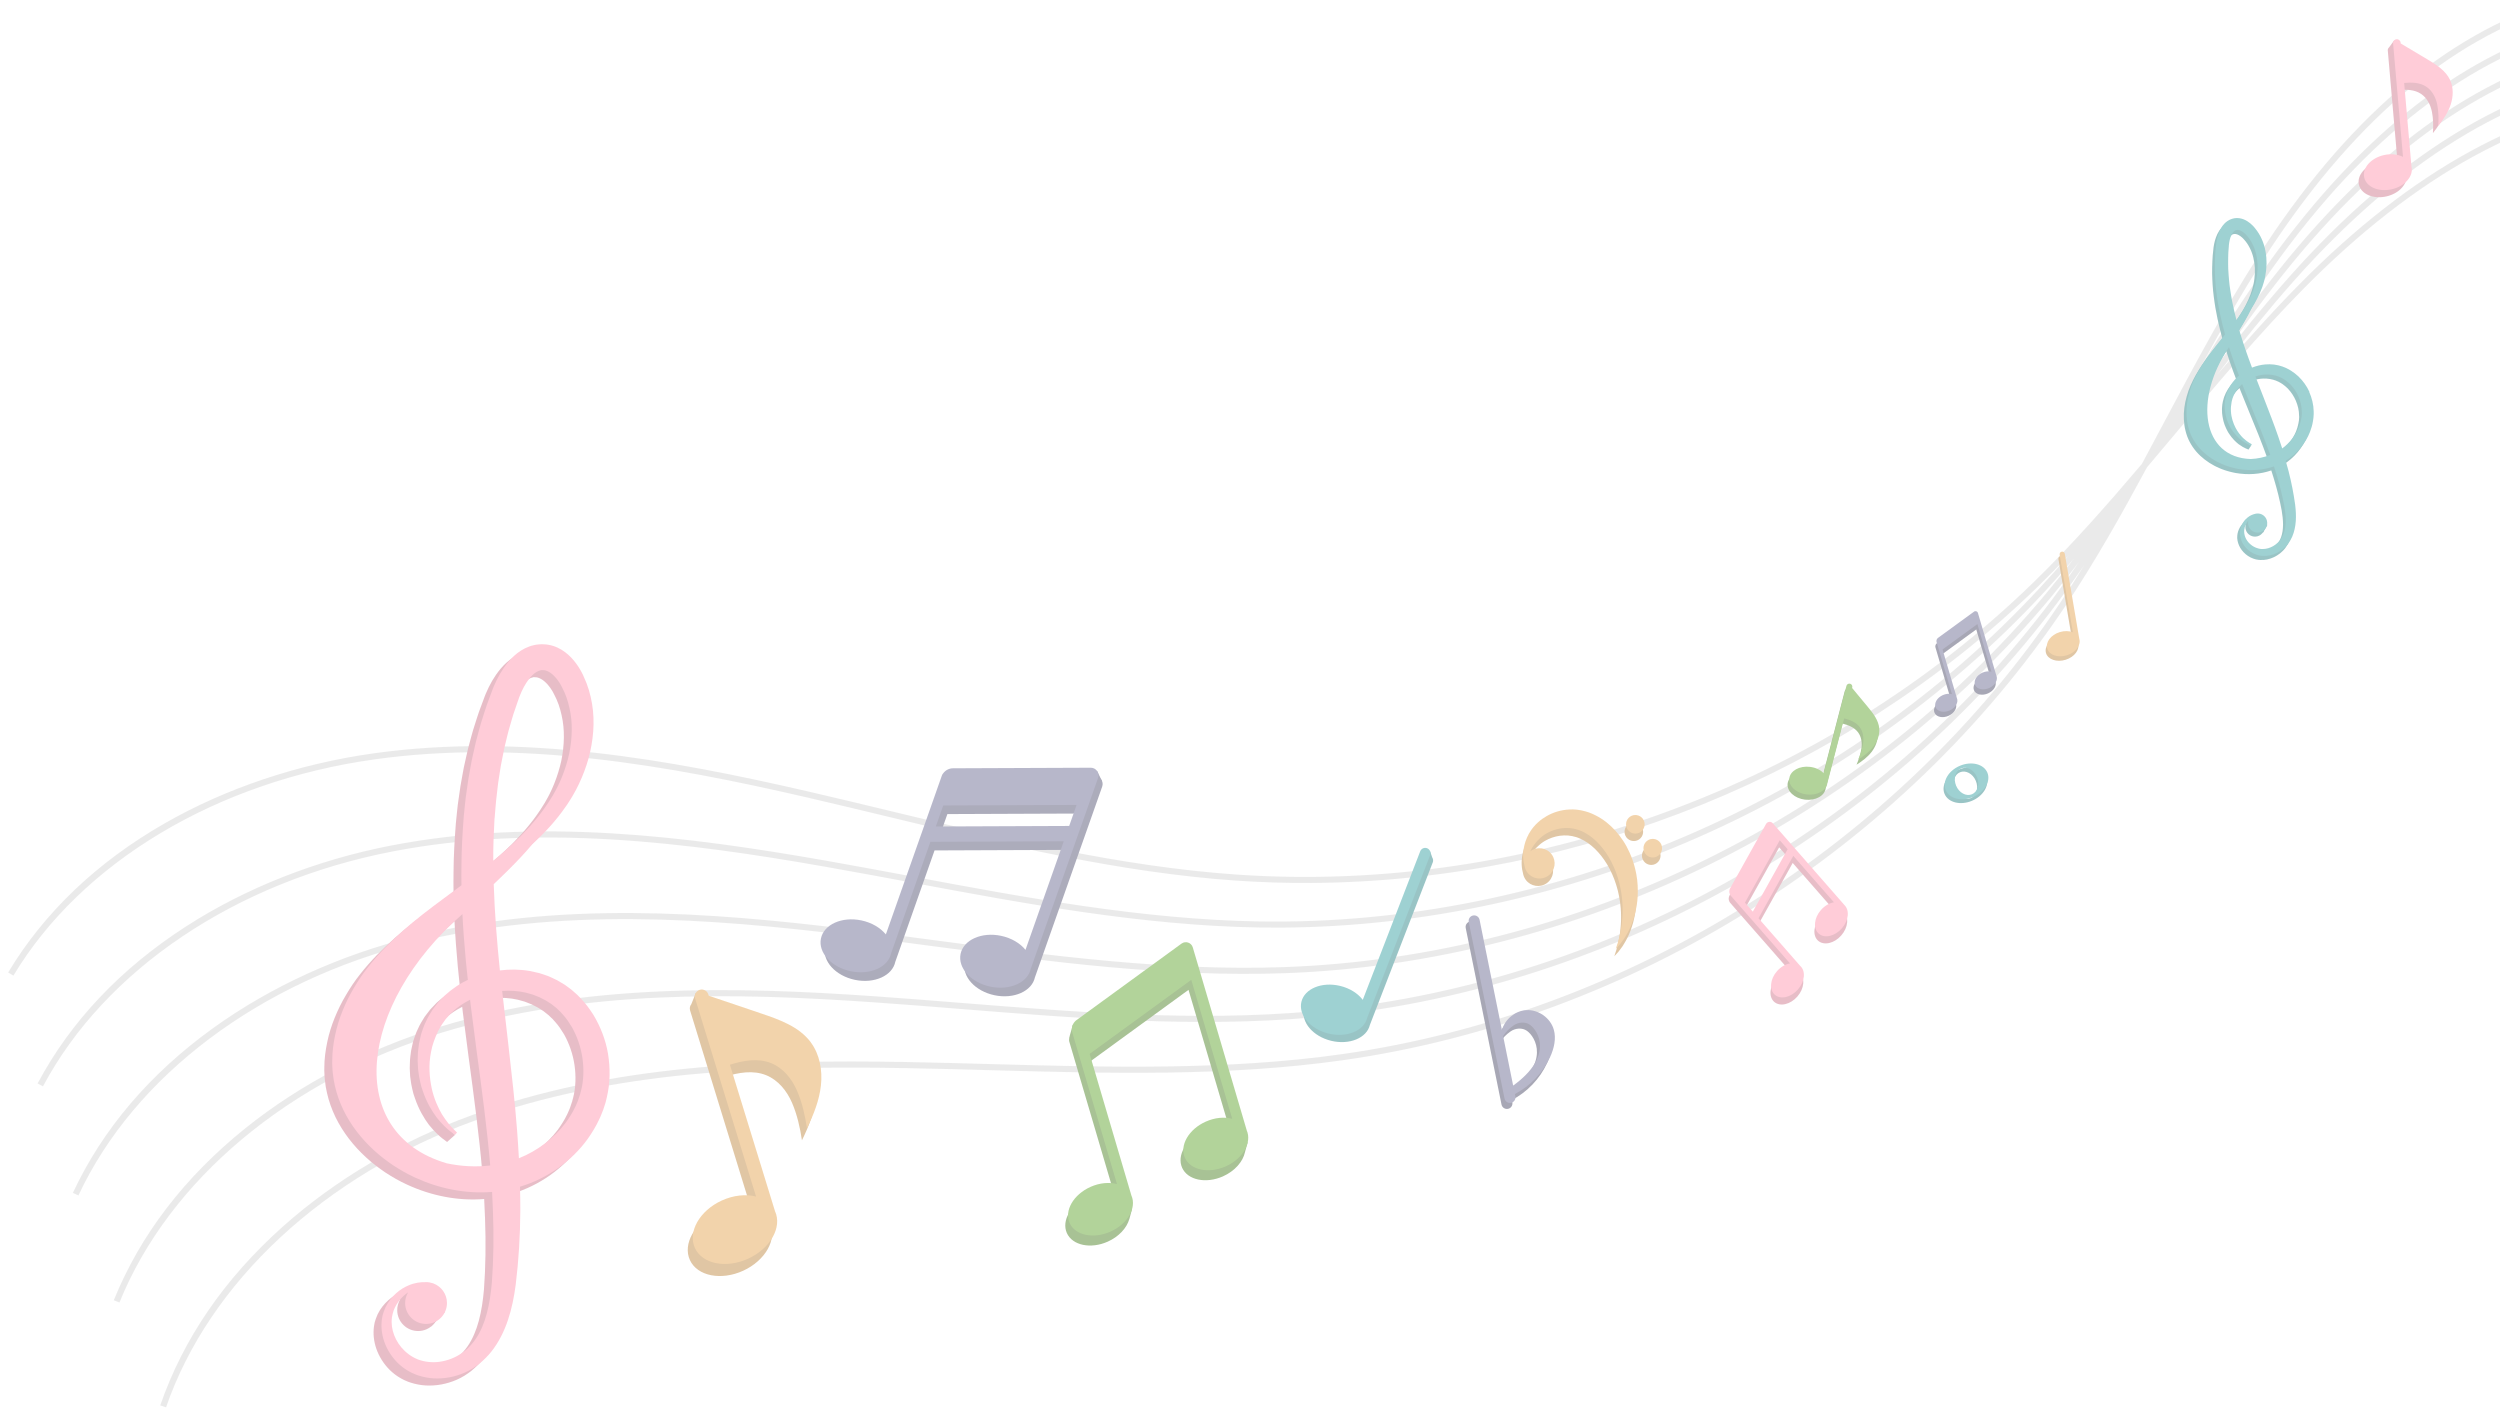 <svg width="958" height="540" viewBox="0 0 958 540" fill="none" xmlns="http://www.w3.org/2000/svg">
<g opacity="0.5" clip-path="url(#clip0_435_849)">
<path d="M1012.95 36.864C968.781 40.773 924.349 65.105 880.907 109.159C870.093 120.129 859.764 131.753 849.741 143.445C859.104 131.275 868.784 119.174 878.949 107.716C919.646 61.871 962.258 35.52 1005.6 29.375L1005.27 27.053C961.364 33.272 918.272 59.884 877.191 106.154C866.967 117.672 857.264 129.82 847.866 142.024C856.58 129.378 865.612 116.788 875.164 104.817C913.406 56.909 954.585 28.36 997.541 19.964L997.093 17.667C953.573 26.172 911.927 55.005 873.335 103.361C863.725 115.391 854.67 128.04 845.921 140.722C853.964 127.633 862.323 114.59 871.238 102.13C906.922 52.289 946.55 21.626 989.011 10.991L988.446 8.718C945.433 19.497 905.362 50.468 869.34 100.768C860.379 113.287 851.984 126.39 843.918 139.513C851.266 126.03 858.93 112.557 867.185 99.643C900.217 48 938.177 15.304 980.026 2.455L979.332 0.206C936.944 13.223 898.539 46.249 865.206 98.364C852.218 118.666 840.73 140.296 829.613 161.208C826.689 166.707 823.753 172.241 820.759 177.787C807.543 193.36 793.846 208.936 779.179 223.204C699.285 300.966 585.166 342.812 473.949 335.136C429.314 332.053 384.938 321.339 342.019 310.98C331.415 308.416 320.46 305.772 309.657 303.279C256.527 291.023 199.57 280.773 143.1 288.689C114.378 292.714 86.734 301.979 63.152 315.479C37.197 330.344 16.996 349.575 3.122 372.651L5.137 373.86C31.235 330.463 82.939 299.491 143.431 291.01C199.537 283.144 256.224 293.36 309.143 305.559C319.922 308.052 330.878 310.696 341.481 313.248C384.494 323.63 428.964 334.379 473.799 337.461C483.357 338.118 492.914 338.412 502.492 338.354C605.031 337.726 707.333 296.41 780.832 224.872C784.893 220.915 788.871 216.842 792.79 212.722C789.118 217.005 785.4 221.229 781.587 225.348C705.873 307.181 594.09 354.905 482.627 353.099C437.89 352.363 393.023 343.976 349.625 335.873C338.908 333.873 327.814 331.805 316.898 329.877C263.197 320.417 205.801 313.151 149.796 324.022C121.318 329.548 94.198 340.241 71.364 354.958C46.215 371.155 27.053 391.424 14.404 415.186L16.477 416.288C40.278 371.591 90.287 337.953 150.244 326.319C205.863 315.533 263.012 322.766 316.489 332.18C327.394 334.096 338.475 336.165 349.193 338.165C392.685 346.29 437.657 354.688 482.595 355.423C485.459 355.464 488.311 355.482 491.187 355.464C600.452 354.796 709.1 307.126 783.322 226.922C787.181 222.756 790.935 218.472 794.653 214.142C791.206 218.612 787.711 223.046 784.111 227.363C712.775 313.042 603.67 366.583 492.254 370.586C447.53 372.198 402.291 366.172 358.519 360.348C347.712 358.912 336.528 357.42 325.533 356.079C271.416 349.438 213.709 345.202 158.355 358.979C130.203 365.982 103.679 378.092 81.65 393.977C57.389 411.472 39.314 432.709 27.925 457.108L30.055 458.105C51.478 412.213 99.652 376.016 158.932 361.253C213.912 347.572 271.36 351.798 325.254 358.404C336.237 359.757 347.409 361.238 358.217 362.674C402.07 368.509 447.416 374.534 492.339 372.933C604.423 368.914 714.172 315.052 785.928 228.866C789.563 224.502 793.092 220.032 796.563 215.516C793.363 220.159 790.093 224.768 786.728 229.272C719.981 318.573 613.821 377.741 502.758 387.563C458.189 391.509 412.682 387.856 368.679 384.334C357.804 383.462 346.565 382.568 335.515 381.791C281.121 377.992 223.269 376.774 168.719 393.433C140.976 401.901 115.117 415.38 93.952 432.398C70.638 451.143 53.695 473.3 43.6 498.255L45.777 499.133C64.763 452.188 110.986 413.515 169.414 395.67C223.601 379.131 281.195 380.351 335.353 384.128C346.392 384.893 357.63 385.799 368.493 386.671C412.603 390.204 458.204 393.857 502.971 389.897C614.692 380.024 721.472 320.489 788.615 230.669C792.015 226.13 795.296 221.485 798.531 216.794C795.579 221.601 792.568 226.361 789.439 231.028C727.454 323.691 624.544 388.344 514.15 403.96C469.854 410.228 424.209 408.97 380.079 407.761C369.172 407.464 357.902 407.146 346.832 406.955C292.315 406.01 234.481 407.819 180.876 427.312C153.61 437.221 128.5 452.033 108.245 470.137C85.948 490.073 70.183 513.091 61.407 538.543L63.63 539.304C80.134 491.435 124.264 450.392 181.676 429.514C234.918 410.163 292.494 408.356 346.787 409.303C357.846 409.493 369.116 409.8 380.011 410.109C424.235 411.329 469.974 412.586 514.481 406.293C625.532 390.579 729.05 325.548 791.395 232.33C802.829 215.231 813.024 197.094 822.738 179.066C826.817 174.264 830.849 169.451 834.846 164.685C850.042 146.565 865.75 127.831 882.607 110.745C925.653 67.092 969.581 43.01 1013.19 39.14L1012.99 36.806L1012.95 36.864Z" fill="#D6D6D6"/>
<path d="M796.306 246.478L790.766 213.931C790.669 213.38 790.15 213.02 789.611 213.105C789.071 213.191 788.699 213.721 788.784 214.26L793.85 244.017C792.438 243.451 790.618 243.379 788.79 243.954C785.404 245.008 783.285 247.849 784.04 250.297C784.806 252.746 788.17 253.875 791.556 252.822C794.942 251.768 797.061 248.927 796.306 246.478Z" fill="#C28D49"/>
<path d="M796.777 244.762L791.237 212.215C791.14 211.664 790.621 211.303 790.081 211.389C789.542 211.474 789.17 212.004 789.255 212.544L794.32 242.3C792.908 241.734 791.088 241.663 789.261 242.237C785.875 243.291 783.756 246.133 784.51 248.581C785.277 251.029 788.641 252.159 792.026 251.105C795.412 250.052 797.531 247.21 796.777 244.762Z" fill="#E6A857"/>
<path d="M308.747 403.996C304.333 398.073 296.898 395.395 289.899 393.02C283.148 390.738 276.408 388.455 269.656 386.173L269.501 385.669C269.477 385.587 269.441 385.528 269.406 385.446L269.756 385.127C270.479 384.466 269.734 381.536 269.734 381.536L266.629 380.499L264.918 384.793C264.382 385.454 264.176 386.359 264.451 387.237L287.805 463.147C283.937 462.15 279.162 462.59 274.597 464.695C266.123 468.596 261.548 476.734 264.379 482.879C267.21 489.011 276.365 490.821 284.84 486.92C293.314 483.018 297.889 474.881 295.058 468.736L277.788 412.624C282.99 410.961 288.606 409.999 293.608 412.022C298.197 413.884 301.544 418.042 303.509 422.595C305.461 427.149 306.583 432.083 307.306 436.973C309.856 431.77 312.041 426.299 312.663 420.532C313.285 414.778 312.215 408.658 308.747 404.019L308.747 403.996Z" fill="#C28D49"/>
<path d="M310.679 399.383C306.265 393.46 298.83 390.771 291.831 388.408C285.092 386.125 278.34 383.842 271.588 381.56L271.433 381.056C271.002 379.662 269.53 378.873 268.124 379.304C266.73 379.735 265.94 381.207 266.371 382.613L289.725 458.523C285.857 457.525 281.082 457.965 276.517 460.071C268.043 463.972 263.468 472.11 266.299 478.254C269.13 484.387 278.285 486.197 286.76 482.296C295.234 478.394 299.809 470.256 296.978 464.112L279.709 408C284.91 406.336 290.527 405.375 295.528 407.398C300.117 409.26 303.464 413.417 305.429 417.971C307.393 422.524 308.503 427.459 309.226 432.348C311.776 427.145 313.961 421.674 314.583 415.908C315.206 410.141 314.135 404.033 310.668 399.395L310.679 399.383Z" fill="#E6A857"/>
<path d="M936.88 33.469C935.191 29.77 931.503 27.469 928.004 25.39C924.705 23.426 921.418 21.463 918.12 19.5C918.223 19.159 918.279 18.689 918.337 18.606C918.419 18.488 918.22 16.799 918.324 16.412C918.415 16.024 917.461 15.466 917.461 15.466L915.552 18.072L915.552 18.095C915.19 18.391 914.946 18.838 914.996 19.343L918.796 62.851C916.829 61.865 914.21 61.553 911.514 62.156C906.508 63.278 903.104 67.125 903.925 70.746C904.733 74.368 909.453 76.405 914.458 75.271C919.463 74.149 922.867 70.302 922.047 66.68L919.233 34.516C922.224 34.227 925.347 34.349 927.811 36.024C930.062 37.548 931.381 40.181 931.914 42.853C932.447 45.526 932.475 48.307 932.292 51.02C934.261 48.519 936.076 45.821 937.067 42.798C938.058 39.776 938.189 36.36 936.869 33.469L936.88 33.469Z" fill="#CF7C90"/>
<path d="M938.918 30.745C937.229 27.047 933.541 24.745 930.042 22.666C926.672 20.656 923.315 18.658 919.945 16.648L919.92 16.355C919.845 15.557 919.149 14.963 918.351 15.038C917.553 15.114 916.959 15.81 917.034 16.607L920.833 60.115C918.867 59.13 916.248 58.817 913.551 59.42C908.546 60.543 905.142 64.39 905.963 68.011C906.771 71.633 911.491 73.67 916.496 72.536C921.501 71.402 924.905 67.567 924.085 63.945L921.27 31.78C924.262 31.492 927.385 31.614 929.848 33.289C932.1 34.812 933.419 37.445 933.952 40.118C934.484 42.791 934.513 45.572 934.33 48.284C936.299 45.784 938.113 43.085 939.104 40.063C940.107 37.041 940.227 33.624 938.906 30.733L938.918 30.745Z" fill="#FF99B2"/>
<path d="M719.494 281.149C719.216 277.946 717.064 275.248 715.018 272.773C713.043 270.379 711.056 267.997 709.081 265.614L709.139 265.391C709.299 264.78 708.932 264.148 708.308 263.988C707.697 263.827 707.065 264.195 706.905 264.818L698.212 298.297C697.007 297.037 695.135 296.109 692.962 295.853C688.933 295.361 685.377 297.331 685.019 300.256C684.661 303.18 687.648 305.944 691.677 306.424C695.706 306.904 699.262 304.945 699.62 302.021L706.042 277.276C708.346 277.848 710.653 278.773 712.038 280.666C713.316 282.407 713.6 284.717 713.296 286.844C712.981 288.982 712.265 291.063 711.421 293.04C713.56 291.689 715.617 290.163 717.166 288.17C718.715 286.177 719.709 283.671 719.494 281.149Z" fill="#51852B"/>
<path d="M720.139 279.161C719.861 275.958 717.708 273.26 715.662 270.785C713.687 268.391 711.701 266.009 709.726 263.627L709.783 263.403C709.944 262.792 709.576 262.16 708.953 262C708.342 261.839 707.71 262.207 707.55 262.83L698.857 296.309C697.652 295.049 695.78 294.122 693.607 293.865C689.577 293.373 686.021 295.343 685.663 298.268C685.306 301.192 688.292 303.956 692.322 304.436C696.351 304.916 699.907 302.957 700.265 300.033L706.687 275.288C708.991 275.861 711.297 276.785 712.682 278.678C713.96 280.419 714.245 282.73 713.941 284.856C713.625 286.994 712.91 289.076 712.065 291.053C714.205 289.701 716.262 288.175 717.811 286.182C719.36 284.189 720.354 281.683 720.139 279.161Z" fill="#66A836"/>
<path d="M396.613 374.446L413.816 325.646L414.497 323.728L418.731 311.731L420.127 307.767L422.365 301.416C423.046 299.499 421.614 297.477 419.571 297.49L366.775 297.707C365.249 297.716 363.845 298.476 362.996 299.678C362.798 299.891 362.647 300.138 362.543 300.421L362.404 300.809L358.47 311.982L354.536 323.133L353.555 325.909L341.048 361.382C339.002 358.86 335.668 356.838 331.66 355.994C324.232 354.443 317.29 357.549 316.173 362.931C315.055 368.313 320.172 373.927 327.6 375.478C335.028 377.029 341.97 373.923 343.087 368.541L358.121 325.881L409.227 325.674L394.562 367.287C392.516 364.753 389.182 362.743 385.174 361.899C377.746 360.348 370.805 363.454 369.687 368.836C368.57 374.218 373.687 379.832 381.115 381.383C388.542 382.934 395.484 379.828 396.601 374.446L396.613 374.446ZM360.198 320.011L363.036 311.955L414.142 311.747L411.303 319.804L360.198 320.011Z" fill="#5A5978"/>
<path d="M420.965 300.709L422.271 299.245L420.405 295.454L417.878 296.866L419.228 300.72L420.965 300.709Z" fill="#5A5978"/>
<path d="M395.02 371.146L412.223 322.345L412.904 320.428L417.138 308.431L418.534 304.467L420.773 298.116C421.454 296.199 420.021 294.177 417.979 294.19L365.182 294.407C363.657 294.416 362.253 295.176 361.403 296.378C361.205 296.591 361.054 296.838 360.95 297.12L360.811 297.509L356.877 308.682L352.943 319.833L351.962 322.609L339.455 358.082C337.409 355.548 334.075 353.538 330.067 352.694C322.639 351.143 315.697 354.249 314.58 359.631C313.463 365.013 318.58 370.627 326.007 372.178C333.435 373.729 340.377 370.623 341.494 365.241L356.528 322.581L407.634 322.374L392.969 363.987C390.923 361.453 387.589 359.443 383.581 358.599C376.153 357.048 369.212 360.154 368.094 365.536C366.977 370.918 372.094 376.532 379.522 378.083C386.95 379.634 393.891 376.528 395.009 371.146L395.02 371.146ZM358.605 316.711L361.443 308.654L412.549 308.447L409.711 316.504L358.605 316.711Z" fill="#706F96"/>
<path d="M706.424 349.383L688.173 328.533L687.452 327.715L682.96 322.591L681.471 320.898L679.095 318.189C678.374 317.372 677.06 317.509 676.526 318.463L662.744 343.16C662.349 343.878 662.331 344.723 662.676 345.437C662.723 345.577 662.795 345.718 662.901 345.846L663.043 346.01L667.216 350.784L671.388 355.547L672.429 356.738L685.703 371.903C683.98 372.195 682.167 373.216 680.721 374.868C678.04 377.924 677.678 381.987 679.884 383.922C682.103 385.856 686.065 384.952 688.746 381.884C691.427 378.828 691.789 374.765 689.583 372.83L673.625 354.595L686.965 330.688L702.533 348.479C700.81 348.771 698.996 349.792 697.551 351.444C694.87 354.5 694.507 358.563 696.714 360.498C698.933 362.433 702.895 361.528 705.576 358.46C708.257 355.404 708.619 351.341 706.413 349.406L706.424 349.383ZM671.449 352.061L668.435 348.617L681.776 324.71L684.79 328.154L671.449 352.061Z" fill="#CF7C90"/>
<path d="M706.654 346.658L688.402 325.808L687.681 324.991L683.19 319.866L681.7 318.173L679.324 315.465C678.603 314.648 677.289 314.785 676.755 315.739L662.973 340.435C662.579 341.153 662.56 341.999 662.905 342.712C662.953 342.853 663.024 342.993 663.131 343.122L663.272 343.285L667.445 348.06L671.618 352.823L672.658 354.014L685.933 369.179C684.209 369.471 682.396 370.491 680.951 372.143C678.269 375.199 677.907 379.263 680.114 381.197C682.332 383.132 686.294 382.228 688.975 379.16C691.656 376.103 692.019 372.04 689.812 370.106L673.854 351.871L687.195 327.963L702.763 345.755C701.039 346.047 699.226 347.068 697.781 348.72C695.099 351.776 694.737 355.839 696.944 357.774C699.162 359.708 703.124 358.804 705.805 355.736C708.486 352.68 708.849 348.628 706.642 346.682L706.654 346.658ZM671.679 349.337L668.664 345.893L682.005 321.986L685.02 325.43L671.679 349.337Z" fill="#FF99B2"/>
<path d="M764.573 260.944L758.496 240.313L758.112 239.013L757.501 236.927C757.309 236.295 756.556 236.041 756.03 236.432L742.229 246.48C741.832 246.776 741.612 247.235 741.615 247.717C741.603 247.81 741.616 247.904 741.64 247.998L741.676 248.127L742.755 251.806L747.549 268.055C746.538 267.78 745.283 267.881 744.065 268.417C741.829 269.416 740.598 271.548 741.324 273.163C742.05 274.79 744.46 275.292 746.695 274.292C748.931 273.293 750.162 271.161 749.437 269.546L743.947 250.93L757.304 241.201L762.686 259.465C761.675 259.19 760.419 259.291 759.202 259.827C756.966 260.826 755.735 262.958 756.461 264.573C757.187 266.189 759.596 266.702 761.832 265.703C764.068 264.703 765.299 262.571 764.573 260.956L764.573 260.944Z" fill="#504F6B"/>
<path d="M765.007 258.887L758.929 238.256L758.546 236.956L757.934 234.871C757.743 234.238 756.99 233.984 756.464 234.375L742.663 244.424C742.265 244.72 742.045 245.179 742.048 245.66C742.037 245.754 742.049 245.848 742.073 245.941L742.109 246.07L743.188 249.749L747.983 265.998C746.972 265.723 745.716 265.825 744.499 266.36C742.263 267.36 741.032 269.492 741.758 271.107C742.484 272.734 744.893 273.235 747.129 272.236C749.365 271.236 750.596 269.104 749.87 267.489L744.38 248.873L757.737 239.144L763.12 257.408C762.108 257.133 760.853 257.235 759.635 257.77C757.4 258.77 756.168 260.902 756.894 262.517C757.62 264.144 760.03 264.645 762.266 263.646C764.501 262.646 765.733 260.514 765.007 258.899L765.007 258.887Z" fill="#706F96"/>
<path d="M750.637 294.901C746.223 296.747 743.771 300.917 745.153 304.23C746.535 307.532 751.238 308.724 755.641 306.878C760.043 305.031 762.506 300.861 761.124 297.548C759.742 294.235 755.04 293.055 750.637 294.901ZM755.212 305.835C753.01 306.753 750.29 305.29 749.146 302.551C748.002 299.811 748.865 296.848 751.066 295.931C753.267 295.014 755.988 296.476 757.132 299.216C758.275 301.955 757.413 304.918 755.212 305.835Z" fill="#348A8C"/>
<path d="M751.075 293.431C746.66 295.277 744.209 299.447 745.591 302.76C746.973 306.062 751.676 307.254 756.078 305.408C760.481 303.561 762.944 299.391 761.562 296.078C760.18 292.777 755.477 291.585 751.075 293.431ZM755.649 304.366C753.448 305.283 750.727 303.821 749.584 301.081C748.44 298.341 749.302 295.378 751.503 294.461C753.705 293.544 756.425 295.006 757.569 297.746C758.713 300.485 757.85 303.448 755.649 304.366Z" fill="#3DA3A6"/>
<path d="M614.863 317.855C613.577 316.806 612.128 315.947 610.633 315.193C609.891 314.81 609.103 314.498 608.326 314.198C607.926 314.071 607.526 313.944 607.126 313.818C606.727 313.691 606.245 313.6 605.81 313.486C605.598 313.44 605.339 313.371 605.163 313.349L604.658 313.27L604.153 313.19L603.753 313.134L603.436 313.101C602.602 313.012 601.781 313.005 600.971 313.046C597.72 313.159 594.709 314.105 592.206 315.517C590.954 316.229 589.809 317.034 588.817 317.944C588.56 318.18 588.303 318.44 588.047 318.676C587.906 318.806 587.825 318.912 587.732 319.018L587.452 319.337L587.312 319.49L587.277 319.526L587.277 319.549C587.277 319.549 587.149 319.656 587.184 319.62L587.114 319.715L586.811 320.08C586.613 320.328 586.427 320.576 586.252 320.823C585.542 321.825 584.973 322.838 584.545 323.85C584.105 324.85 583.782 325.826 583.565 326.755C583.119 328.612 583.035 330.256 583.113 331.57C583.192 332.895 583.433 333.903 583.601 334.571L583.601 334.607C583.748 335.486 584.093 336.352 584.65 337.124C586.532 339.718 590.174 340.282 592.769 338.4C595.363 336.518 595.928 332.876 594.045 330.282C592.151 327.688 588.521 327.124 585.926 329.006C585.88 329.041 585.833 329.077 585.786 329.112C585.983 328.7 586.204 328.3 586.448 327.876C586.645 327.522 586.89 327.192 587.11 326.839C587.367 326.497 587.599 326.143 587.891 325.813C588.438 325.141 589.056 324.468 589.757 323.877C589.92 323.723 590.107 323.581 590.294 323.427L590.563 323.203L590.633 323.144C590.633 323.144 590.574 323.203 590.598 323.179L590.621 323.179L590.668 323.132L590.832 323.013L591.17 322.765C591.287 322.682 591.404 322.587 591.486 322.552L592.047 322.22C592.89 321.733 593.791 321.305 594.751 320.982C596.672 320.313 598.795 320.007 600.897 320.17C601.966 320.269 602.906 320.451 604.094 320.808C604.317 320.9 604.517 320.946 604.764 321.05L605.518 321.363C606.012 321.606 606.518 321.814 607.013 322.116C608.968 323.219 610.82 324.769 612.44 326.59C613.255 327.5 614.024 328.47 614.723 329.487C615.078 330.001 615.398 330.527 615.73 331.042L615.789 331.135C615.849 331.24 615.754 331.065 615.742 331.041L615.742 331.065L615.789 331.123L615.92 331.357L616.181 331.813L616.691 332.737L616.941 333.194L617.119 333.592L617.488 334.376C617.619 334.645 617.761 334.879 617.868 335.171L618.214 336.026C618.333 336.307 618.452 336.6 618.571 336.881C618.69 337.162 618.774 337.455 618.87 337.747C619.05 338.333 619.3 338.895 619.444 339.481C619.612 340.067 619.768 340.641 619.936 341.215C620.057 341.801 620.178 342.375 620.322 342.95C620.478 343.524 620.529 344.099 620.638 344.673L620.784 345.529C620.821 345.81 620.846 346.092 620.883 346.373C620.945 346.936 621.019 347.487 621.069 348.039C621.096 348.59 621.123 349.13 621.162 349.67C621.212 350.209 621.192 350.737 621.195 351.254C621.198 351.77 621.213 352.298 621.181 352.791C621.128 353.789 621.111 354.775 620.987 355.692C620.943 356.161 620.899 356.608 620.855 357.054L620.651 358.334C620.583 358.746 620.539 359.157 620.459 359.544C620.367 359.932 620.287 360.297 620.219 360.661C620.139 361.025 620.071 361.366 620.003 361.707C619.911 362.036 619.831 362.342 619.75 362.647C619.578 363.235 619.452 363.788 619.314 364.258C619.164 364.716 619.038 365.116 618.922 365.434L618.611 366.433L619.323 365.666C619.556 365.418 619.836 365.1 620.174 364.722C620.5 364.344 620.826 363.873 621.21 363.354C621.396 363.095 621.606 362.812 621.815 362.517L622.396 361.551C622.606 361.221 622.815 360.868 623.024 360.491C623.233 360.114 623.418 359.726 623.627 359.314C623.836 358.902 624.033 358.478 624.241 358.031C624.426 357.572 624.611 357.113 624.796 356.631C625.201 355.678 625.476 354.62 625.822 353.526C626.383 351.316 626.885 348.86 626.986 346.207C627.099 343.565 627.011 340.726 626.454 337.854C626.404 337.49 626.32 337.127 626.236 336.775C626.151 336.412 626.067 336.049 625.983 335.685C625.886 335.322 625.814 334.959 625.706 334.595C625.598 334.232 625.478 333.869 625.371 333.518C625.251 333.155 625.143 332.791 625.023 332.428C624.916 332.065 624.737 331.679 624.606 331.304C624.451 330.93 624.296 330.555 624.141 330.18L623.903 329.618L623.665 329.139L623.202 328.191L622.964 327.711L622.845 327.477L622.821 327.418L622.821 327.383L622.726 327.231L622.655 327.103L622.062 326.062C621.848 325.723 621.635 325.384 621.422 325.056C620.533 323.724 619.575 322.427 618.487 321.213C617.388 320.011 616.184 318.891 614.887 317.855L614.863 317.855Z" fill="#C28D49"/>
<path d="M628.185 321.611C629.775 320.451 630.125 318.219 628.965 316.63C627.805 315.041 625.572 314.691 623.983 315.851C622.394 317.011 622.043 319.243 623.203 320.832C624.364 322.421 626.596 322.771 628.185 321.611Z" fill="#C28D49"/>
<path d="M630.659 325C629.069 326.16 628.719 328.392 629.879 329.981C631.039 331.57 633.272 331.92 634.861 330.76C636.451 329.6 636.801 327.368 635.641 325.779C634.481 324.19 632.248 323.84 630.659 325Z" fill="#C28D49"/>
<path d="M615.444 314.999C614.158 313.951 612.709 313.091 611.214 312.337C610.472 311.955 609.684 311.642 608.907 311.342C608.507 311.215 608.107 311.089 607.708 310.962C607.308 310.835 606.826 310.744 606.391 310.63C606.179 310.584 605.921 310.515 605.744 310.493L605.239 310.414L604.734 310.335L604.334 310.279L604.017 310.245C603.183 310.156 602.362 310.15 601.552 310.19C598.301 310.304 595.29 311.249 592.787 312.661C591.535 313.373 590.39 314.178 589.398 315.088C589.141 315.324 588.884 315.584 588.628 315.82C588.488 315.95 588.406 316.057 588.313 316.163L588.033 316.481L587.893 316.635L587.858 316.67L587.858 316.694C587.858 316.694 587.73 316.8 587.765 316.765L587.695 316.859L587.392 317.225C587.194 317.472 587.008 317.72 586.833 317.968C586.123 318.969 585.554 319.982 585.126 320.994C584.686 321.995 584.363 322.971 584.146 323.899C583.7 325.756 583.616 327.4 583.694 328.714C583.773 330.04 584.014 331.048 584.182 331.716L584.182 331.751C584.329 332.63 584.674 333.497 585.231 334.268C587.125 336.862 590.755 337.426 593.35 335.544C595.944 333.651 596.509 330.021 594.626 327.426C592.744 324.832 589.102 324.268 586.508 326.15C586.461 326.185 586.414 326.221 586.367 326.256C586.564 325.844 586.785 325.444 587.029 325.02C587.226 324.667 587.471 324.337 587.692 323.983C587.948 323.641 588.18 323.288 588.472 322.957C589.019 322.285 589.637 321.612 590.338 321.021C590.501 320.867 590.688 320.725 590.875 320.572L591.144 320.347L591.214 320.288C591.214 320.288 591.155 320.347 591.179 320.323L591.202 320.323L591.249 320.276L591.413 320.158L591.751 319.909C591.868 319.826 591.985 319.732 592.067 319.696L592.628 319.364C593.471 318.878 594.372 318.45 595.332 318.127C597.253 317.458 599.376 317.151 601.478 317.315C602.547 317.414 603.487 317.596 604.675 317.952C604.898 318.045 605.098 318.09 605.345 318.195L606.099 318.507C606.593 318.75 607.099 318.958 607.594 319.261C609.549 320.364 611.402 321.913 613.021 323.734C613.836 324.645 614.605 325.614 615.304 326.631C615.659 327.145 615.979 327.671 616.311 328.186L616.371 328.279C616.43 328.385 616.335 328.209 616.323 328.186L616.323 328.209L616.37 328.268L616.501 328.502L616.762 328.958L617.272 329.882L617.522 330.338L617.7 330.736L618.069 331.52C618.2 331.789 618.342 332.023 618.449 332.316L618.795 333.17C618.914 333.451 619.033 333.744 619.152 334.025C619.272 334.306 619.355 334.599 619.451 334.892C619.631 335.477 619.881 336.039 620.025 336.625C620.193 337.211 620.349 337.785 620.517 338.359C620.638 338.945 620.759 339.52 620.903 340.094C621.059 340.668 621.11 341.243 621.219 341.817C621.268 342.099 621.316 342.392 621.365 342.673C621.402 342.955 621.427 343.236 621.464 343.518C621.526 344.081 621.6 344.632 621.65 345.183C621.677 345.735 621.704 346.274 621.743 346.814C621.793 347.353 621.773 347.882 621.776 348.398C621.779 348.915 621.794 349.443 621.762 349.936C621.709 350.934 621.692 351.92 621.568 352.836C621.524 353.306 621.48 353.752 621.436 354.198C621.368 354.633 621.3 355.056 621.232 355.479C621.164 355.89 621.12 356.301 621.04 356.689C620.948 357.065 620.869 357.441 620.8 357.805C620.72 358.169 620.652 358.51 620.584 358.851C620.492 359.18 620.412 359.486 620.331 359.792C620.159 360.379 620.033 360.932 619.895 361.402C619.745 361.861 619.619 362.261 619.503 362.578L619.192 363.578C619.192 363.578 619.437 363.306 619.904 362.81C620.137 362.563 620.417 362.244 620.755 361.866C621.081 361.489 621.407 361.017 621.791 360.499C621.977 360.239 622.187 359.956 622.396 359.662C622.582 359.355 622.78 359.037 622.977 358.696C623.187 358.366 623.396 358.012 623.605 357.635C623.814 357.259 623.999 356.87 624.208 356.458C624.417 356.046 624.614 355.622 624.822 355.175L625.377 353.775C625.782 352.822 626.057 351.764 626.403 350.67C626.964 348.46 627.454 346.004 627.567 343.351C627.68 340.71 627.592 337.87 627.035 334.998C626.985 334.634 626.901 334.271 626.817 333.919C626.732 333.556 626.648 333.193 626.564 332.83C626.467 332.466 626.395 332.103 626.287 331.74C626.179 331.377 626.059 331.013 625.952 330.662C625.832 330.299 625.724 329.936 625.605 329.573C625.497 329.209 625.318 328.823 625.187 328.448C625.032 328.074 624.877 327.699 624.722 327.325L624.484 326.763L624.246 326.283L623.783 325.335L623.545 324.855L623.426 324.621L623.402 324.563L623.402 324.528L623.307 324.376L623.236 324.247L622.643 323.206C622.429 322.867 622.216 322.528 622.003 322.2C621.114 320.868 620.156 319.571 619.068 318.357C617.969 317.155 616.765 316.024 615.468 314.999L615.444 314.999Z" fill="#E6A857"/>
<path d="M628.766 318.756C630.356 317.596 630.706 315.364 629.546 313.775C628.386 312.185 626.153 311.835 624.564 312.995C622.975 314.155 622.624 316.387 623.784 317.977C624.945 319.566 627.177 319.916 628.766 318.756Z" fill="#E6A857"/>
<path d="M631.24 322.144C629.65 323.304 629.3 325.536 630.46 327.125C631.62 328.715 633.853 329.065 635.442 327.905C637.032 326.745 637.382 324.513 636.222 322.923C635.062 321.334 632.829 320.984 631.24 322.144Z" fill="#E6A857"/>
<path d="M229.967 406.555C229.053 401.139 227.038 396.057 224.323 391.555C222.889 389.334 221.362 387.207 219.543 385.341C219.082 384.874 218.668 384.407 218.184 383.941L216.638 382.577L215.859 381.901C215.612 381.703 215.399 381.563 215.175 381.389L213.831 380.399L213.324 380.039L212.912 379.795L212.087 379.307L210.45 378.343C209.331 377.763 208.178 377.277 207.06 376.767C205.907 376.328 204.731 375.983 203.578 375.603C202.402 375.317 201.239 375.066 200.075 374.815C196.127 374.135 192.23 374.112 188.524 374.58C187.413 363.731 186.512 352.704 186.162 341.509C189.721 338.131 193.315 334.647 196.673 331.047C198.154 329.453 199.588 327.836 200.999 326.185C205.621 321.931 209.982 317.257 213.635 311.965L214.008 311.446L214.194 311.187C214.194 311.187 214.38 310.927 214.415 310.857L215.066 309.832C215.508 309.125 215.938 308.512 216.38 307.711L217.68 305.403L218.828 303.095C220.3 299.988 221.524 296.741 222.478 293.402C224.28 286.713 225.034 279.549 223.84 272.421C223.255 268.868 222.236 265.342 220.666 262.042C220.464 261.609 220.333 261.234 220.072 260.766L219.798 260.228L219.419 259.549C218.92 258.672 218.411 257.877 217.819 257.071C216.659 255.47 215.252 253.93 213.472 252.591C211.703 251.264 209.478 250.174 207.01 249.778L206.552 249.711C206.705 249.71 205.812 249.633 205.801 249.645L205.202 249.613L204.603 249.582C204.263 249.584 203.887 249.61 203.523 249.647C203.16 249.673 202.796 249.71 202.432 249.759C202.069 249.809 201.811 249.881 201.506 249.953C200.909 250.097 200.299 250.23 199.749 250.468C197.465 251.292 195.571 252.595 194.007 254.001C192.455 255.419 191.208 256.952 190.114 258.508C189.032 260.076 188.091 261.678 187.303 263.302C186.909 264.114 186.526 264.938 186.179 265.762L185.925 266.385L185.659 267.079L185.244 268.197L183.581 272.667C183.038 274.184 182.555 275.83 182.037 277.406C180.953 280.605 180.233 283.743 179.348 286.894C178.97 288.481 178.628 290.067 178.274 291.654C177.908 293.241 177.565 294.815 177.305 296.413C177.021 297.999 176.738 299.586 176.454 301.172C176.229 302.758 176.004 304.355 175.767 305.941C175.258 309.113 175.043 312.283 174.687 315.442C174.197 321.76 173.825 328.053 173.792 334.262C173.749 336.844 173.753 339.402 173.793 341.961C171.42 343.712 169.025 345.476 166.665 347.251C161.477 351.085 156.324 355.013 151.467 359.291C149.051 361.442 146.705 363.675 144.43 365.977C143.311 367.146 142.203 368.326 141.119 369.565C140.011 370.816 139.091 371.949 138.031 373.281C135.992 375.817 134.201 378.527 132.563 381.319C130.902 384.099 129.464 387.019 128.25 390.019C127.024 393.019 126.057 396.135 125.396 399.32C124.734 402.504 124.285 405.758 124.281 409.033C124.239 409.855 124.268 410.676 124.32 411.485C124.384 412.307 124.365 413.105 124.499 413.961L124.832 416.494C124.977 417.279 125.134 418.006 125.292 418.768C126.028 422.085 127.138 425.13 128.565 428.09C131.43 433.976 135.511 439.139 140.209 443.452L142.003 445.038L143.855 446.54L145.824 448.007L147.651 449.287L149.714 450.589C150.373 451.019 151.068 451.39 151.752 451.785C153.106 452.587 154.542 453.247 155.955 453.931C165.207 458.217 175.467 460.278 185.533 459.465C185.678 461.929 185.786 464.358 185.86 466.775C186.223 476.315 186.092 485.482 185.452 494.112C184.728 502.485 183.074 510.323 179.153 515.934C178.187 517.348 177.068 518.564 175.889 519.686C175.831 519.733 175.995 519.615 175.854 519.721L175.714 519.839L175.446 520.064L174.897 520.525L174.02 521.176C173.389 521.602 172.699 522.029 172.021 522.397C169.26 523.881 166.201 524.663 163.29 524.716C161.835 524.725 160.413 524.569 159.062 524.249C158.732 524.157 158.38 524.1 158.062 523.973L157.58 523.812L157.333 523.731L157.215 523.697C157.074 523.639 157.274 523.731 157.204 523.697C156.839 523.535 156.474 523.372 156.109 523.21C155.732 523.048 155.555 522.909 155.273 522.77C153.023 521.528 151.04 519.638 149.677 517.581C148.291 515.512 147.456 513.24 147.161 511.047C147.025 509.957 146.995 508.877 147.129 507.844L147.162 507.456C147.128 507.621 147.162 507.444 147.162 507.456L147.185 507.35L147.231 507.139C147.288 506.857 147.345 506.575 147.402 506.293C147.528 505.776 147.666 505.399 147.792 504.941C148.994 501.753 151.174 499.427 153.325 497.97C152.617 499.172 152.203 500.583 152.212 502.085C152.239 506.51 155.853 510.079 160.278 510.052C164.703 510.025 168.272 506.411 168.245 501.987C168.224 498.56 166.047 495.651 163.011 494.519L163.011 494.496L162.8 494.45C161.976 494.174 161.095 494.015 160.18 494.02C160.039 494.021 159.91 494.034 159.781 494.046C158.161 494.009 155.908 494.211 153.344 495.353C151.846 495.984 150.255 496.945 148.749 498.304C147.244 499.651 145.799 501.408 144.709 503.621C144.466 504.198 144.177 504.869 143.981 505.445C143.9 505.716 143.82 505.998 143.727 506.28L143.658 506.492L143.624 506.597C143.601 506.68 143.624 506.574 143.566 506.797L143.475 507.291C143.202 508.595 143.105 509.981 143.16 511.401C143.283 514.24 144.088 517.228 145.631 520.024C147.186 522.819 149.373 525.458 152.485 527.493C152.874 527.737 153.345 528.051 153.698 528.225C154.051 528.411 154.405 528.596 154.758 528.782C154.77 528.793 155.064 528.921 155.017 528.898L155.182 528.967L155.499 529.106L156.147 529.384C156.571 529.581 157.029 529.695 157.476 529.857C159.275 530.432 161.191 530.796 163.152 530.913C167.074 531.124 171.189 530.407 175.076 528.693C176.059 528.264 176.983 527.766 177.954 527.185C178.434 526.876 178.96 526.533 179.404 526.225L179.976 525.799L180.269 525.586L180.409 525.48C180.409 525.48 180.619 525.314 180.654 525.29C182.336 523.883 183.958 522.324 185.344 520.543C188.139 516.994 190.18 512.838 191.62 508.522C193.085 504.182 193.961 499.694 194.578 495.066C195.685 486.033 196.308 476.535 196.353 466.617C196.358 463.601 196.315 460.538 196.226 457.452C206.771 454.277 215.992 447.683 222.161 439.16C223.848 436.744 225.394 434.246 226.61 431.586C226.935 430.962 227.224 430.209 227.513 429.492L227.941 428.421L228.149 427.88L228.298 427.421L228.886 425.598L229.081 424.952L229.207 424.423L229.459 423.365C230.833 417.723 230.833 411.996 229.967 406.579L229.967 406.555ZM186.5 316.309C186.776 313.326 186.933 310.309 187.326 307.314C187.504 305.81 187.671 304.319 187.85 302.816C188.075 301.324 188.313 299.832 188.538 298.328C188.741 296.824 189.025 295.332 189.333 293.852C189.629 292.371 189.901 290.867 190.221 289.386C190.954 286.459 191.581 283.416 192.468 280.594C192.905 279.147 193.26 277.737 193.744 276.255L195.289 271.75L195.682 270.621L195.774 270.339C195.843 270.139 195.774 270.292 195.82 270.198L196.005 269.716C196.247 269.069 196.525 268.433 196.815 267.809C197.37 266.55 198.021 265.372 198.718 264.288C199.416 263.216 200.173 262.226 200.966 261.458C201.76 260.702 202.555 260.157 203.281 259.859C203.468 259.753 203.644 259.728 203.82 259.68C203.902 259.656 204.019 259.608 204.054 259.608C204.089 259.608 204.124 259.608 204.159 259.584C204.195 259.572 204.218 259.548 204.276 259.513L204.875 259.509L205.38 259.53L205.462 259.529C206.19 259.607 206.943 259.931 207.792 260.466C208.617 261.012 209.467 261.817 210.247 262.786C210.638 263.253 211.028 263.802 211.348 264.317L211.585 264.679L211.882 265.206C212.024 265.428 212.191 265.802 212.345 266.095C213.675 268.551 214.595 271.245 215.199 274.046C216.49 279.637 216.28 285.682 215.084 291.57C214.432 294.508 213.535 297.412 212.402 300.248L211.511 302.354L210.549 304.355C210.259 305.002 209.806 305.744 209.423 306.451L208.831 307.511L208.261 308.43C205.042 313.719 200.999 318.568 196.554 323.078C193.218 326.408 189.668 329.54 185.989 332.556C185.956 327.157 186.17 321.745 186.477 316.309L186.5 316.309ZM168 448.446C128.936 436.914 134.106 387.976 174.165 353.002C174.46 358.939 174.918 364.817 175.447 370.588C175.685 373.145 175.959 375.69 176.233 378.212C175.683 378.485 175.109 378.735 174.583 379.032C172.781 379.981 171.133 381.165 169.567 382.348C168.82 382.987 168.073 383.625 167.337 384.252C166.637 384.984 165.938 385.716 165.249 386.436C165.086 386.613 164.9 386.802 164.748 386.979L164.364 387.486L163.595 388.488C163.304 388.865 163.025 389.243 162.733 389.62C162.489 390.009 162.257 390.398 162.025 390.786C161.572 391.575 161.048 392.306 160.689 393.106C160.318 393.907 159.947 394.695 159.588 395.472C159.253 396.261 159.011 397.072 158.723 397.86C158.596 398.26 158.457 398.648 158.331 399.036L158.056 400.223C157.885 401.011 157.678 401.786 157.542 402.562C157.441 403.337 157.34 404.101 157.24 404.864C157.115 405.616 157.108 406.367 157.077 407.107C157.058 407.846 157.004 408.574 157.008 409.29C157.048 410.006 157.076 410.71 157.115 411.402C157.129 411.742 157.155 412.094 157.168 412.435C157.217 412.775 157.255 413.103 157.304 413.443C157.488 414.768 157.648 416.058 157.973 417.265C158.117 417.875 158.262 418.472 158.406 419.058C158.598 419.632 158.777 420.194 158.968 420.745C160.451 425.137 162.49 428.54 164.384 431.052C166.359 433.492 168.189 435.218 169.416 436.173C170.677 437.116 171.326 437.605 171.326 437.605L174.373 434.887C174.373 434.887 164.254 423.341 163.349 419.227C162.491 415.148 161.091 410.814 162.186 405.632C162.651 403.035 163.645 400.435 164.838 397.87C165.186 397.245 165.535 396.621 165.883 395.997C166.208 395.35 166.709 394.795 167.104 394.182L167.698 393.334C167.698 393.334 167.745 393.286 167.733 393.286L167.838 393.168L168.048 392.932L168.467 392.46L169.307 391.516L169.726 391.044C169.866 390.903 169.995 390.808 170.135 390.678C170.672 390.205 171.209 389.721 171.746 389.236C172.377 388.775 173.008 388.313 173.651 387.84C174.761 387.129 175.896 386.418 177.113 385.823C177.199 386.55 177.274 387.289 177.361 388.005C178.1 393.704 178.827 399.322 179.542 404.869C181.644 420.407 183.625 435.241 184.826 449.329C179.383 449.973 173.665 449.679 168.012 448.47L168 448.446ZM219.537 420.926L219.343 421.713L219.251 422.09L219.228 422.148L219.147 422.372L218.536 424.183L218.386 424.63L218.236 424.983L217.935 425.689C217.726 426.16 217.565 426.618 217.286 427.125C216.336 429.149 215.08 431.058 213.753 432.932C209.317 438.804 203.067 443.655 195.807 446.563C195.61 443.02 195.388 439.441 195.108 435.828C194.304 425.258 193.063 414.41 191.798 403.326C191.005 396.465 190.176 389.499 189.394 382.45C192.374 382.232 195.45 382.413 198.459 383.099C199.341 383.352 200.223 383.593 201.117 383.846C201.975 384.181 202.834 384.516 203.693 384.863C204.506 385.292 205.353 385.674 206.166 386.127L207.333 386.882L207.922 387.254L208.181 387.417L208.217 387.44L208.382 387.568L209.691 388.605C209.903 388.78 210.151 388.954 210.328 389.118L210.8 389.584L211.757 390.494C212.076 390.82 212.395 391.217 212.726 391.579C214.049 393.015 215.139 394.698 216.183 396.417C218.141 399.949 219.539 403.943 220.152 408.141C220.752 412.327 220.674 416.741 219.561 420.926L219.537 420.926Z" fill="#CF7C90"/>
<path d="M165.15 508.321L170.516 502.713L167.805 500.992C167.805 500.992 164.633 504.286 164.341 504.664C164.05 505.041 165.15 508.309 165.15 508.309L165.15 508.321Z" fill="#CF7C90"/>
<path d="M233.002 403.837C232.088 398.421 230.073 393.339 227.358 388.837C225.924 386.616 224.397 384.489 222.578 382.623C222.129 382.156 221.703 381.689 221.219 381.223L219.673 379.859L218.894 379.183C218.647 378.985 218.435 378.845 218.21 378.671L216.866 377.681L216.359 377.321L215.947 377.077L215.122 376.589L213.485 375.625C212.366 375.045 211.213 374.559 210.095 374.049C208.942 373.61 207.766 373.265 206.613 372.885C205.438 372.599 204.274 372.348 203.11 372.097C199.162 371.417 195.265 371.394 191.559 371.862C190.448 361.013 189.547 349.986 189.197 338.791C192.756 335.413 196.35 331.929 199.709 328.329C201.19 326.735 202.623 325.118 204.034 323.467C208.656 319.213 213.017 314.539 216.671 309.247L217.043 308.728L217.229 308.469C217.229 308.469 217.416 308.209 217.45 308.139L218.101 307.114C218.543 306.407 218.974 305.794 219.415 304.993L220.715 302.685L221.863 300.377C223.335 297.27 224.559 294.023 225.513 290.684C227.315 283.995 228.069 276.831 226.875 269.703C226.29 266.15 225.271 262.624 223.701 259.324C223.499 258.891 223.368 258.516 223.107 258.048L222.833 257.51L222.454 256.831C221.955 255.954 221.446 255.159 220.854 254.353C219.694 252.752 218.288 251.212 216.507 249.873C214.738 248.546 212.513 247.456 210.046 247.06L209.587 246.993C209.74 246.992 208.847 246.915 208.836 246.927L208.237 246.895L207.638 246.864C207.298 246.866 206.922 246.892 206.559 246.929C206.195 246.955 205.831 246.992 205.468 247.041C205.104 247.091 204.846 247.163 204.541 247.235C203.944 247.379 203.334 247.512 202.784 247.75C200.5 248.574 198.607 249.877 197.042 251.283C195.49 252.701 194.243 254.234 193.149 255.79C192.067 257.358 191.126 258.96 190.338 260.584C189.944 261.396 189.562 262.22 189.215 263.044L188.96 263.667L188.694 264.361L188.279 265.479L186.616 269.949C186.073 271.466 185.59 273.112 185.072 274.688C183.988 277.887 183.268 281.025 182.383 284.176C182.006 285.763 181.663 287.349 181.309 288.936C180.943 290.523 180.601 292.097 180.34 293.695C180.057 295.281 179.773 296.868 179.489 298.454C179.264 300.04 179.039 301.637 178.802 303.223C178.293 306.395 178.078 309.565 177.722 312.724C177.232 319.042 176.86 325.335 176.828 331.544C176.785 334.126 176.789 336.684 176.828 339.243C174.456 340.994 172.06 342.758 169.7 344.533C164.512 348.367 159.359 352.295 154.502 356.573C152.086 358.724 149.74 360.957 147.465 363.259C146.346 364.428 145.238 365.608 144.154 366.847C143.046 368.098 142.126 369.231 141.066 370.563C139.027 373.099 137.236 375.81 135.598 378.601C133.937 381.381 132.499 384.301 131.285 387.301C130.059 390.301 129.092 393.417 128.431 396.602C127.77 399.786 127.32 403.04 127.316 406.315C127.275 407.137 127.303 407.958 127.355 408.767C127.419 409.589 127.4 410.387 127.534 411.243L127.867 413.776C128.013 414.561 128.17 415.288 128.327 416.05C129.063 419.367 130.173 422.412 131.6 425.372C134.465 431.258 138.546 436.421 143.244 440.734L145.038 442.32L146.89 443.822L148.859 445.289L150.687 446.569L152.749 447.871C153.409 448.301 154.103 448.672 154.787 449.067C156.141 449.869 157.578 450.529 158.99 451.213C168.243 455.499 178.502 457.56 188.569 456.747C188.713 459.211 188.822 461.64 188.895 464.057C189.259 473.597 189.127 482.764 188.487 491.394C187.764 499.767 186.11 507.605 182.188 513.216C181.223 514.63 180.103 515.846 178.925 516.968C178.866 517.015 179.03 516.897 178.89 517.003L178.749 517.121L178.481 517.346L177.932 517.807L177.056 518.458C176.424 518.884 175.734 519.311 175.056 519.679C172.295 521.163 169.236 521.945 166.325 521.998C164.87 522.007 163.449 521.851 162.097 521.531C161.767 521.439 161.415 521.382 161.097 521.255L160.615 521.094L160.368 521.013L160.25 520.979C160.109 520.921 160.309 521.013 160.239 520.979C159.874 520.817 159.509 520.655 159.144 520.492C158.768 520.33 158.591 520.191 158.308 520.052C156.058 518.81 154.075 516.92 152.713 514.863C151.327 512.794 150.491 510.522 150.196 508.329C150.06 507.239 150.03 506.159 150.164 505.126L150.197 504.738C150.163 504.903 150.197 504.726 150.197 504.738L150.22 504.632L150.266 504.421C150.323 504.139 150.38 503.857 150.437 503.575C150.563 503.058 150.701 502.681 150.828 502.223C152.029 499.035 154.21 496.709 156.36 495.253C155.652 496.454 155.238 497.865 155.247 499.367C155.274 503.792 158.888 507.361 163.313 507.334C167.738 507.307 171.308 503.694 171.28 499.269C171.259 495.842 169.082 492.933 166.047 491.801L166.046 491.778L165.835 491.732C165.012 491.456 164.13 491.297 163.215 491.302C163.074 491.303 162.945 491.316 162.816 491.328C161.196 491.291 158.943 491.493 156.38 492.635C154.881 493.266 153.291 494.227 151.785 495.586C150.279 496.933 148.834 498.69 147.744 500.904C147.501 501.48 147.212 502.151 147.016 502.727C146.935 502.998 146.855 503.28 146.763 503.562L146.694 503.774L146.659 503.879C146.636 503.962 146.659 503.856 146.601 504.079L146.511 504.573C146.237 505.877 146.14 507.263 146.195 508.683C146.318 511.522 147.123 514.51 148.666 517.306C150.221 520.101 152.409 522.74 155.52 524.775C155.909 525.019 156.38 525.333 156.733 525.507C157.087 525.693 157.44 525.878 157.793 526.064C157.805 526.075 158.099 526.203 158.052 526.18L158.217 526.249L158.535 526.388L159.182 526.666C159.606 526.863 160.064 526.977 160.511 527.139C162.311 527.715 164.226 528.078 166.187 528.195C170.109 528.406 174.224 527.689 178.111 525.975C179.094 525.546 180.019 525.048 180.989 524.467C181.469 524.159 181.995 523.815 182.439 523.507L183.012 523.081L183.304 522.868L183.444 522.762C183.444 522.762 183.654 522.596 183.689 522.572C185.371 521.165 186.993 519.606 188.379 517.825C191.174 514.276 193.215 510.12 194.656 505.804C196.12 501.464 196.996 496.976 197.613 492.348C198.72 483.315 199.343 473.817 199.388 463.899C199.393 460.883 199.351 457.82 199.261 454.745C209.806 451.571 219.027 444.977 225.196 436.454C226.883 434.038 228.429 431.54 229.645 428.88C229.97 428.256 230.259 427.491 230.548 426.785L230.976 425.715L231.184 425.174L231.334 424.715L231.921 422.892L232.117 422.246L232.242 421.717L232.494 420.659C233.868 415.017 233.868 409.289 233.002 403.872L233.002 403.837ZM189.536 313.591C189.811 310.608 189.968 307.591 190.361 304.596C190.539 303.092 190.706 301.601 190.885 300.098C191.111 298.606 191.348 297.114 191.574 295.61C191.776 294.106 192.06 292.614 192.368 291.134C192.664 289.653 192.936 288.149 193.256 286.668C193.989 283.741 194.616 280.698 195.503 277.876C195.94 276.429 196.295 275.019 196.779 273.537L198.325 269.032L198.717 267.903L198.809 267.621C198.878 267.421 198.809 267.574 198.855 267.48L199.04 266.998C199.282 266.351 199.56 265.715 199.838 265.091C200.394 263.832 201.044 262.655 201.742 261.571C202.439 260.498 203.196 259.508 203.99 258.74C204.783 257.984 205.578 257.439 206.304 257.141C206.491 257.035 206.667 257.01 206.843 256.962C206.925 256.938 207.042 256.89 207.077 256.89C207.112 256.89 207.148 256.89 207.183 256.866C207.218 256.854 207.241 256.831 207.3 256.795L207.898 256.791L208.403 256.812L208.485 256.811C209.214 256.889 209.967 257.213 210.815 257.748C211.64 258.306 212.49 259.099 213.271 260.068C213.661 260.535 214.052 261.084 214.372 261.599L214.609 261.961L214.906 262.488C215.048 262.71 215.214 263.084 215.369 263.377C216.698 265.833 217.619 268.527 218.223 271.328C219.513 276.919 219.303 282.964 218.107 288.852C217.456 291.79 216.558 294.694 215.425 297.53L214.534 299.636L213.572 301.637C213.283 302.284 212.829 303.027 212.446 303.733L211.854 304.793L211.285 305.712C208.066 311.001 204.022 315.85 199.578 320.36C196.241 323.69 192.692 326.822 189.013 329.838C188.98 324.439 189.193 319.027 189.5 313.591L189.536 313.591ZM171.035 445.728C131.971 434.196 137.141 385.258 177.2 350.285C177.495 356.221 177.953 362.099 178.482 367.87C178.72 370.427 178.994 372.972 179.268 375.494C178.718 375.767 178.144 376.017 177.618 376.314C175.816 377.264 174.168 378.447 172.603 379.63C171.855 380.269 171.108 380.907 170.372 381.534C169.673 382.266 168.973 382.998 168.285 383.718C168.121 383.895 167.935 384.084 167.783 384.261L167.399 384.768L166.63 385.77C166.339 386.147 166.06 386.525 165.769 386.902C165.525 387.291 165.292 387.68 165.06 388.068C164.607 388.857 164.083 389.588 163.724 390.389C163.353 391.189 162.983 391.977 162.623 392.754C162.288 393.543 162.046 394.354 161.758 395.142C161.631 395.542 161.493 395.93 161.366 396.318L161.091 397.505C160.92 398.293 160.714 399.068 160.577 399.844C160.477 400.619 160.376 401.383 160.275 402.146C160.15 402.898 160.143 403.649 160.112 404.389C160.093 405.128 160.039 405.856 160.044 406.572C160.083 407.288 160.111 407.992 160.15 408.684C160.164 409.024 160.19 409.376 160.204 409.717C160.253 410.057 160.29 410.385 160.339 410.725C160.523 412.05 160.684 413.34 161.008 414.547L161.441 416.34C161.633 416.914 161.812 417.476 162.003 418.027C163.486 422.419 165.526 425.822 167.419 428.334C169.394 430.774 171.224 432.5 172.451 433.455C173.712 434.398 174.361 434.887 174.361 434.887L175.13 434.002L173.441 432.322C172.331 431.191 170.948 429.509 169.359 427.007C167.888 424.469 166.342 421.181 165.437 417.067C164.578 412.988 164.126 408.096 165.209 402.914C165.675 400.317 166.668 397.718 167.862 395.152C168.21 394.528 168.558 393.903 168.907 393.279C169.231 392.632 169.733 392.077 170.128 391.464L170.721 390.616C170.721 390.616 170.768 390.568 170.756 390.569L170.861 390.45L171.071 390.214L171.491 389.742L172.33 388.798L172.75 388.326C172.89 388.185 173.018 388.09 173.158 387.96C173.695 387.487 174.232 387.003 174.769 386.518C175.4 386.057 176.031 385.595 176.674 385.122C177.785 384.411 178.919 383.7 180.136 383.105C180.223 383.832 180.298 384.571 180.384 385.287C181.123 390.986 181.85 396.604 182.565 402.151C184.667 417.689 186.648 432.523 187.849 446.611C182.407 447.255 176.689 446.961 171.035 445.752L171.035 445.728ZM222.572 418.208L222.378 418.995L222.286 419.372L222.263 419.43L222.182 419.654L221.571 421.465L221.421 421.912L221.271 422.265L220.97 422.971C220.762 423.442 220.6 423.9 220.321 424.407C219.371 426.431 218.115 428.34 216.789 430.215C212.352 436.086 206.102 440.937 198.843 443.845C198.645 440.302 198.423 436.723 198.143 433.11C197.339 422.54 196.099 411.692 194.834 400.608C194.04 393.747 193.211 386.781 192.429 379.732C195.409 379.514 198.485 379.695 201.494 380.381C202.376 380.634 203.258 380.875 204.152 381.127C205.011 381.463 205.87 381.798 206.729 382.145C207.541 382.574 208.389 382.956 209.201 383.409L210.368 384.164L210.957 384.536L211.216 384.699L211.252 384.722L211.417 384.85L212.726 385.887C212.938 386.062 213.186 386.236 213.363 386.4L213.835 386.866L214.792 387.776C215.111 388.102 215.43 388.499 215.761 388.861C217.084 390.297 218.175 391.98 219.218 393.699C221.176 397.231 222.574 401.225 223.187 405.423C223.788 409.609 223.709 414.023 222.596 418.208L222.572 418.208Z" fill="#FF99B2"/>
<path d="M883.961 151.78C882.926 149.497 881.458 147.488 879.723 145.808C878.837 144.992 877.905 144.235 876.892 143.619C876.633 143.468 876.397 143.305 876.126 143.154L875.29 142.725L874.866 142.517C874.737 142.459 874.619 142.424 874.502 142.366L873.796 142.089L873.525 141.985L873.313 141.927L872.89 141.801L872.055 141.56C871.491 141.434 870.927 141.355 870.375 141.253C869.811 141.198 869.259 141.178 868.707 141.146C868.156 141.149 867.604 141.188 867.064 141.203C865.246 141.355 863.523 141.8 861.931 142.431C860.177 137.771 858.504 133.004 857.054 128.096C858.239 126.187 859.413 124.243 860.481 122.253C860.957 121.382 861.397 120.499 861.826 119.604C863.373 117.189 864.754 114.622 865.758 111.858L865.862 111.587L865.908 111.446C865.908 111.446 865.954 111.305 865.966 111.27L866.138 110.74C866.254 110.376 866.369 110.058 866.472 109.647L866.782 108.483L867.021 107.331C867.306 105.792 867.472 104.219 867.509 102.634C867.525 99.465 867.036 96.217 865.679 93.209C865.013 91.711 864.147 90.272 863.071 88.988C862.929 88.825 862.834 88.672 862.657 88.486L862.468 88.276L862.22 88.019C861.901 87.692 861.582 87.401 861.228 87.11C860.532 86.539 859.731 86.016 858.79 85.634C857.848 85.252 856.743 85.025 855.606 85.137L855.394 85.162C855.465 85.138 855.054 85.211 855.054 85.223L854.785 85.283L854.515 85.343C854.363 85.391 854.199 85.439 854.047 85.499C853.894 85.558 853.73 85.618 853.578 85.678C853.426 85.737 853.321 85.808 853.192 85.868C852.946 85.998 852.689 86.129 852.479 86.295C851.567 86.922 850.879 87.713 850.356 88.514C849.833 89.315 849.462 90.139 849.162 90.951C848.861 91.763 848.632 92.585 848.472 93.396C848.393 93.808 848.313 94.207 848.257 94.618L848.212 94.924L848.179 95.264L848.123 95.804L847.902 97.965C847.836 98.693 847.817 99.48 847.775 100.243C847.667 101.781 847.711 103.248 847.685 104.75C847.689 105.49 847.741 106.229 847.757 106.98C847.785 107.719 847.813 108.458 847.877 109.197C847.94 109.936 847.991 110.664 848.054 111.403C848.141 112.13 848.216 112.857 848.302 113.584C848.452 115.039 848.719 116.469 848.928 117.911C849.438 120.76 850.007 123.573 850.716 126.327C850.993 127.476 851.294 128.6 851.606 129.725C850.755 130.775 849.905 131.825 849.066 132.886C847.214 135.186 845.397 137.509 843.745 139.961C842.931 141.186 842.152 142.447 841.409 143.731C841.049 144.378 840.701 145.026 840.364 145.697C840.017 146.38 839.739 146.992 839.426 147.698C838.824 149.051 838.34 150.463 837.937 151.885C837.524 153.308 837.227 154.765 837.037 156.233C836.846 157.701 836.773 159.192 836.853 160.671C836.932 162.149 837.105 163.639 837.49 165.092C837.574 165.455 837.671 165.818 837.79 166.169C837.91 166.533 837.994 166.884 838.149 167.247L838.59 168.324C838.744 168.652 838.899 168.956 839.053 169.272C839.766 170.652 840.607 171.868 841.576 173.012C843.527 175.277 845.921 177.082 848.5 178.451L849.477 178.938L850.466 179.389L851.501 179.806L852.454 180.152L853.513 180.486C853.854 180.601 854.206 180.681 854.547 180.773C855.241 180.968 855.946 181.093 856.651 181.241C861.234 182.058 866.01 181.782 870.355 180.265C870.702 181.331 871.037 182.397 871.349 183.452C872.619 187.622 873.618 191.688 874.334 195.569C874.991 199.356 875.166 203.005 874.081 205.934C873.815 206.663 873.467 207.334 873.072 207.97C873.06 207.994 873.107 207.923 873.072 207.994L873.025 208.065L872.932 208.194L872.746 208.454L872.432 208.843C872.199 209.102 871.954 209.374 871.685 209.61C870.635 210.591 869.383 211.279 868.094 211.651C867.45 211.831 866.804 211.917 866.171 211.933C866.018 211.934 865.854 211.946 865.701 211.935L865.466 211.937L865.349 211.914L865.29 211.914C865.22 211.903 865.314 211.914 865.29 211.914L864.75 211.824C864.562 211.79 864.468 211.755 864.327 211.721C863.186 211.434 862.091 210.831 861.253 210.073C860.403 209.327 859.764 208.416 859.382 207.479C859.192 207.011 859.06 206.542 858.998 206.073L858.962 205.897C858.962 205.968 858.962 205.897 858.962 205.897L858.961 205.745L858.923 205.346C858.922 205.099 858.944 204.923 858.943 204.7C859.098 203.15 859.794 201.878 860.575 200.981C860.403 201.593 860.383 202.262 860.564 202.93C861.092 204.887 863.095 206.036 865.052 205.52C867.009 204.991 868.158 202.989 867.642 201.032C867.233 199.521 865.936 198.484 864.468 198.34L864.362 198.341C863.963 198.308 863.564 198.346 863.154 198.442C863.095 198.454 863.037 198.478 862.978 198.502C862.263 198.671 861.291 199.029 860.286 199.821C859.702 200.271 859.107 200.885 858.596 201.663C858.084 202.429 857.644 203.37 857.427 204.475C857.382 204.757 857.337 205.086 857.315 205.367L857.318 205.766L857.295 205.872L857.295 205.919C857.295 205.919 857.295 205.907 857.296 206.013L857.297 206.236C857.336 206.846 857.457 207.467 857.649 208.088C858.032 209.33 858.732 210.558 859.736 211.608C860.741 212.67 862.014 213.578 863.625 214.119C863.825 214.177 864.072 214.269 864.249 214.303C864.425 214.349 864.601 214.383 864.777 214.429C864.777 214.429 864.93 214.452 864.907 214.452L864.989 214.451L865.142 214.486L865.459 214.531C865.67 214.565 865.882 214.563 866.105 214.585C866.974 214.627 867.854 214.575 868.733 214.393C870.491 214.03 872.224 213.233 873.742 212.027C874.128 211.72 874.478 211.401 874.84 211.035C875.015 210.846 875.213 210.633 875.364 210.444L875.574 210.197L875.679 210.067L875.725 210.008C875.725 210.008 875.795 209.914 875.807 209.89C876.389 209.077 876.923 208.193 877.328 207.252C878.15 205.357 878.572 203.289 878.712 201.211C878.851 199.121 878.721 197.044 878.462 194.922C877.897 190.806 877.073 186.538 875.954 182.156C875.605 180.82 875.233 179.473 874.838 178.125C879.13 175.505 882.439 171.518 884.172 167.036C884.634 165.777 885.037 164.495 885.252 163.18C885.32 162.862 885.365 162.498 885.41 162.158L885.477 161.629L885.511 161.371L885.509 161.148L885.574 160.279L885.568 159.223C885.528 156.57 884.867 154.039 883.855 151.745L883.961 151.78ZM854.309 116.951C854.09 115.603 853.8 114.243 853.627 112.883C853.529 112.203 853.431 111.522 853.333 110.831C853.258 110.15 853.195 109.458 853.121 108.766C853.034 108.074 852.995 107.394 852.956 106.702C852.916 106.009 852.865 105.317 852.825 104.625C852.817 103.24 852.738 101.832 852.8 100.482C852.819 99.79 852.815 99.132 852.858 98.416L853.021 96.244L853.064 95.704L853.063 95.563C853.086 95.469 853.063 95.54 853.075 95.493L853.097 95.258C853.13 94.941 853.175 94.635 853.232 94.318C853.334 93.695 853.483 93.096 853.667 92.543C853.852 91.99 854.071 91.461 854.327 91.037C854.583 90.613 854.874 90.282 855.166 90.069C855.236 89.998 855.306 89.974 855.388 89.927C855.423 89.915 855.47 89.868 855.482 89.868C855.494 89.868 855.517 89.868 855.529 89.844C855.54 89.844 855.552 89.82 855.575 89.797L855.845 89.736L856.068 89.676L856.103 89.676C856.431 89.615 856.807 89.672 857.242 89.81C857.677 89.96 858.137 90.215 858.597 90.553C858.821 90.716 859.057 90.914 859.257 91.1L859.399 91.229L859.588 91.427C859.682 91.509 859.789 91.66 859.895 91.766C860.77 92.699 861.492 93.786 862.074 94.945C863.298 97.261 863.901 99.957 864.059 102.702C864.114 104.075 864.052 105.46 863.884 106.846L863.738 107.88L863.545 108.878C863.488 109.196 863.373 109.584 863.293 109.936L863.155 110.477L863.017 110.947C862.212 113.663 860.984 116.265 859.544 118.773C858.464 120.634 857.254 122.426 855.974 124.182C855.337 121.804 854.806 119.389 854.309 116.951ZM861.452 177.456C842.856 176.889 839.48 154.681 853.114 134.587C853.94 137.175 854.813 139.717 855.72 142.211C856.126 143.312 856.531 144.401 856.949 145.49C856.739 145.667 856.517 145.856 856.319 146.045C855.63 146.672 855.047 147.391 854.488 148.087C854.232 148.452 853.976 148.818 853.72 149.183C853.5 149.584 853.267 149.996 853.047 150.384C853 150.479 852.931 150.585 852.896 150.679L852.78 150.949L852.56 151.479C852.48 151.679 852.399 151.879 852.306 152.079C852.248 152.279 852.191 152.479 852.122 152.679C852.019 153.078 851.868 153.467 851.8 153.854L851.584 155.029C851.528 155.417 851.519 155.804 851.486 156.18L851.454 156.744C851.455 156.931 851.456 157.119 851.469 157.307C851.483 157.671 851.474 158.046 851.511 158.398C851.56 158.75 851.598 159.102 851.647 159.454C851.684 159.805 851.756 160.134 851.829 160.462C851.901 160.79 851.962 161.118 852.046 161.435C852.142 161.751 852.238 162.055 852.334 162.36C852.381 162.512 852.429 162.665 852.477 162.805L852.656 163.238C852.894 163.8 853.109 164.35 853.393 164.853C853.524 165.099 853.655 165.356 853.785 165.59C853.939 165.824 854.082 166.046 854.224 166.268C855.385 168.034 856.684 169.305 857.804 170.19C858.96 171.04 859.961 171.585 860.62 171.863C861.291 172.14 861.632 172.279 861.632 172.279L862.655 170.724C862.655 170.724 856.845 166.792 855.977 165.084C855.122 163.376 854.008 161.622 853.887 159.217C853.786 158.02 853.931 156.752 854.158 155.483L854.398 154.531C854.467 154.202 854.618 153.907 854.733 153.59L854.895 153.143L854.895 153.119L854.941 153.06L855.011 152.931L855.138 152.672L855.393 152.154L855.521 151.895C855.567 151.813 855.614 151.754 855.66 151.683C855.835 151.412 856.021 151.129 856.207 150.858L856.883 150.021C857.291 149.572 857.711 149.135 858.178 148.722C858.297 149.026 858.416 149.354 858.547 149.658C859.536 152.082 860.502 154.482 861.467 156.858C864.196 163.473 866.793 169.795 868.955 175.884C866.625 176.802 864.069 177.334 861.429 177.456L861.452 177.456ZM881.026 159.332L881.03 160.013L880.965 160.882L880.966 161.093L880.921 161.27L880.864 161.61C880.83 161.845 880.808 162.068 880.739 162.327C880.558 163.337 880.223 164.325 879.854 165.302C878.581 168.408 876.38 171.273 873.506 173.404C873.004 171.857 872.501 170.311 871.952 168.742C870.374 164.163 868.562 159.526 866.725 154.772C865.58 151.833 864.411 148.848 863.243 145.827C864.531 145.385 865.914 145.106 867.323 145.063C867.745 145.06 868.156 145.081 868.579 145.09C868.99 145.135 869.413 145.191 869.836 145.235C870.247 145.326 870.67 145.394 871.07 145.509L871.67 145.705L871.976 145.797L872.105 145.843L872.117 145.843L872.199 145.889L872.893 146.19C873.011 146.237 873.141 146.294 873.235 146.341L873.494 146.492L874.024 146.782C874.201 146.887 874.389 147.026 874.578 147.142C875.332 147.631 876.005 148.237 876.666 148.878C877.942 150.209 879.02 151.81 879.782 153.601C880.532 155.38 881.014 157.337 881.003 159.309L881.026 159.332Z" fill="#348A8C"/>
<path d="M867.133 204.239L868.851 201.142L867.452 200.693C867.452 200.693 866.43 202.518 866.349 202.718C866.268 202.918 867.133 204.239 867.133 204.239Z" fill="#348A8C"/>
<path d="M884.997 150.224C883.961 147.942 882.494 145.932 880.758 144.253C879.872 143.436 878.941 142.679 877.927 142.063C877.668 141.912 877.432 141.75 877.162 141.599L876.325 141.17L875.902 140.961C875.772 140.903 875.655 140.868 875.537 140.811L874.831 140.533L874.56 140.429L874.349 140.372L873.925 140.245L873.09 140.004C872.526 139.878 871.962 139.8 871.41 139.697C870.846 139.642 870.294 139.622 869.743 139.59C869.191 139.594 868.639 139.632 868.1 139.647C866.281 139.799 864.558 140.244 862.966 140.876C861.212 136.215 859.539 131.449 858.089 126.54C859.275 124.631 860.448 122.688 861.516 120.698C861.992 119.826 862.433 118.943 862.861 118.049C864.408 115.633 865.789 113.066 866.793 110.302L866.897 110.032L866.943 109.89C866.943 109.89 866.989 109.749 867.001 109.714L867.174 109.185C867.289 108.82 867.404 108.503 867.507 108.091L867.817 106.927L868.057 105.776C868.341 104.237 868.507 102.663 868.544 101.078C868.56 97.909 868.071 94.661 866.714 91.653C866.048 90.155 865.182 88.717 864.106 87.432C863.964 87.269 863.869 87.117 863.692 86.93L863.503 86.72L863.255 86.463C862.936 86.137 862.617 85.845 862.264 85.554C861.567 84.983 860.766 84.46 859.825 84.078C858.883 83.697 857.779 83.469 856.641 83.582L856.43 83.606C856.5 83.582 856.089 83.655 856.09 83.667L855.82 83.727L855.55 83.788C855.398 83.835 855.234 83.883 855.082 83.943C854.93 84.003 854.766 84.062 854.613 84.122C854.461 84.182 854.356 84.253 854.227 84.312C853.981 84.443 853.724 84.573 853.514 84.739C852.602 85.367 851.914 86.157 851.391 86.959C850.868 87.76 850.497 88.584 850.197 89.395C849.897 90.207 849.667 91.03 849.508 91.841C849.428 92.252 849.348 92.651 849.292 93.063L849.247 93.368L849.214 93.709L849.158 94.249L848.937 96.41C848.871 97.138 848.852 97.924 848.81 98.687C848.702 100.225 848.746 101.692 848.72 103.195C848.725 103.934 848.776 104.673 848.793 105.424C848.821 106.163 848.849 106.903 848.912 107.642C848.975 108.381 849.026 109.108 849.09 109.847C849.176 110.574 849.251 111.301 849.338 112.029C849.487 113.483 849.754 114.913 849.963 116.355C850.473 119.204 851.042 122.018 851.752 124.771C852.029 125.92 852.329 127.045 852.641 128.17C851.79 129.219 850.94 130.269 850.101 131.33C848.249 133.63 846.432 135.954 844.78 138.405C843.966 139.63 843.188 140.891 842.444 142.175C842.084 142.823 841.736 143.47 841.4 144.141C841.052 144.824 840.774 145.436 840.461 146.142C839.859 147.496 839.375 148.907 838.973 150.33C838.559 151.752 838.262 153.209 838.072 154.678C837.881 156.146 837.808 157.637 837.888 159.115C837.967 160.593 838.141 162.083 838.525 163.536C838.61 163.899 838.706 164.262 838.825 164.614C838.945 164.977 839.029 165.328 839.184 165.691L839.625 166.768C839.779 167.096 839.934 167.4 840.088 167.716C840.801 169.097 841.642 170.312 842.612 171.456C844.562 173.721 846.956 175.526 849.535 176.895L850.512 177.382L851.501 177.834L852.536 178.25L853.489 178.596L854.548 178.93C854.889 179.045 855.242 179.125 855.583 179.217C856.276 179.412 856.981 179.537 857.686 179.685C862.269 180.502 867.045 180.227 871.39 178.71C871.737 179.776 872.073 180.842 872.384 181.896C873.654 186.066 874.653 190.133 875.369 194.013C876.026 197.8 876.201 201.449 875.116 204.378C874.85 205.107 874.502 205.778 874.107 206.415C874.096 206.438 874.142 206.368 874.107 206.438L874.061 206.509L873.968 206.639L873.781 206.898L873.467 207.287C873.234 207.547 872.989 207.818 872.72 208.055C871.67 209.035 870.418 209.723 869.129 210.095C868.485 210.275 867.84 210.361 867.206 210.377C867.053 210.378 866.889 210.391 866.736 210.38L866.502 210.381L866.384 210.358L866.325 210.359C866.255 210.348 866.349 210.359 866.325 210.359C866.149 210.325 865.961 210.302 865.785 210.268C865.597 210.246 865.503 210.2 865.362 210.165C864.221 209.879 863.126 209.275 862.288 208.517C861.438 207.771 860.799 206.86 860.418 205.923C860.227 205.455 860.095 204.986 860.033 204.517L859.997 204.341C859.998 204.412 859.997 204.341 859.997 204.341L859.996 204.189L859.959 203.79C859.957 203.544 859.979 203.367 859.978 203.144C860.133 201.594 860.829 200.323 861.61 199.426C861.438 200.037 861.419 200.706 861.599 201.374C862.127 203.331 864.13 204.481 866.087 203.964C868.044 203.436 869.194 201.433 868.677 199.476C868.269 197.965 866.971 196.928 865.503 196.785L865.397 196.785C864.998 196.753 864.599 196.79 864.189 196.887C864.13 196.899 864.072 196.923 864.013 196.946C863.298 197.115 862.326 197.473 861.322 198.266C860.737 198.715 860.142 199.329 859.631 200.107C859.119 200.873 858.679 201.814 858.463 202.919C858.417 203.201 858.372 203.53 858.351 203.812L858.353 204.211L858.33 204.305L858.33 204.352C858.33 204.352 858.33 204.34 858.331 204.446L858.332 204.669C858.371 205.279 858.492 205.9 858.684 206.521C859.067 207.763 859.767 208.991 860.772 210.041C861.776 211.103 863.049 212.01 864.66 212.552C864.86 212.609 865.107 212.702 865.284 212.736C865.46 212.782 865.636 212.816 865.813 212.862C865.813 212.862 865.965 212.884 865.942 212.885L866.024 212.884L866.177 212.918L866.494 212.963C866.706 212.997 866.917 212.996 867.14 213.018C868.009 213.06 868.889 213.007 869.768 212.826C871.527 212.463 873.259 211.666 874.777 210.46C875.163 210.152 875.513 209.833 875.875 209.467C876.05 209.278 876.248 209.066 876.399 208.877L876.609 208.629L876.714 208.5L876.761 208.441C876.761 208.441 876.83 208.346 876.842 208.323C877.424 207.509 877.958 206.626 878.364 205.684C879.185 203.79 879.607 201.722 879.747 199.643C879.887 197.553 879.757 195.477 879.497 193.354C878.932 189.238 878.108 184.971 876.989 180.588C876.641 179.253 876.269 177.905 875.873 176.558C880.165 173.938 883.474 169.951 885.207 165.468C885.669 164.21 886.072 162.928 886.287 161.612C886.355 161.295 886.4 160.931 886.445 160.59L886.512 160.062L886.546 159.803L886.545 159.58L886.61 158.711L886.603 157.655C886.563 155.003 885.902 152.472 884.891 150.178L884.997 150.224ZM855.345 115.395C855.125 114.047 854.835 112.687 854.662 111.327C854.564 110.647 854.466 109.967 854.368 109.275C854.294 108.595 854.231 107.903 854.156 107.211C854.07 106.519 854.03 105.838 853.991 105.146C853.951 104.454 853.9 103.762 853.861 103.069C853.852 101.684 853.773 100.277 853.835 98.927C853.855 98.234 853.851 97.577 853.893 96.861L854.056 94.688L854.1 94.148L854.099 94.007C854.122 93.913 854.099 93.984 854.11 93.937L854.132 93.702C854.165 93.385 854.21 93.079 854.267 92.762C854.369 92.139 854.518 91.54 854.702 90.987C854.887 90.435 855.106 89.905 855.362 89.481C855.618 89.057 855.909 88.727 856.201 88.513C856.271 88.443 856.342 88.419 856.424 88.371C856.459 88.359 856.505 88.312 856.517 88.312C856.529 88.312 856.552 88.312 856.564 88.288C856.576 88.288 856.587 88.265 856.611 88.241L856.88 88.181L857.103 88.121L857.138 88.12C857.466 88.06 857.842 88.116 858.277 88.254C858.713 88.404 859.172 88.66 859.632 88.997C859.856 89.16 860.092 89.358 860.292 89.545L860.434 89.685L860.623 89.883C860.718 89.965 860.824 90.117 860.931 90.222C861.805 91.155 862.527 92.242 863.11 93.401C864.333 95.717 864.936 98.413 865.094 101.158C865.149 102.531 865.087 103.916 864.92 105.302L864.773 106.336L864.58 107.335C864.523 107.652 864.408 108.04 864.328 108.392L864.191 108.933L864.053 109.403C863.248 112.119 862.019 114.721 860.579 117.229C859.499 119.09 858.289 120.882 857.009 122.638C856.372 120.26 855.841 117.845 855.345 115.407L855.345 115.395ZM862.488 175.9C843.891 175.333 840.516 153.125 854.15 133.031C854.975 135.62 855.848 138.161 856.755 140.655C857.161 141.756 857.567 142.845 857.984 143.934C857.774 144.112 857.552 144.301 857.354 144.49C856.665 145.116 856.083 145.835 855.523 146.531C855.267 146.897 855.011 147.262 854.755 147.627C854.535 148.028 854.303 148.44 854.082 148.829C854.036 148.923 853.966 149.029 853.931 149.123L853.815 149.394L853.596 149.923L853.341 150.523C853.284 150.723 853.226 150.923 853.157 151.123C853.054 151.523 852.904 151.911 852.835 152.299L852.62 153.474C852.563 153.861 852.554 154.249 852.521 154.624C852.51 154.812 852.5 155 852.489 155.188C852.49 155.376 852.492 155.563 852.493 155.751C852.507 156.115 852.497 156.491 852.535 156.842C852.584 157.194 852.621 157.546 852.67 157.898C852.708 158.25 852.78 158.578 852.852 158.906C852.925 159.234 852.986 159.563 853.07 159.879C853.165 160.195 853.261 160.5 853.357 160.804C853.405 160.957 853.453 161.109 853.501 161.25L853.679 161.683C853.918 162.245 854.132 162.795 854.417 163.298C854.548 163.543 854.678 163.801 854.809 164.035C854.963 164.269 855.105 164.491 855.247 164.713C856.408 166.478 857.707 167.749 858.828 168.634C859.983 169.484 860.984 170.03 861.643 170.307C862.314 170.585 862.656 170.724 862.656 170.724L862.887 170.241C862.887 170.241 862.569 170.055 861.945 169.695C861.321 169.323 860.519 168.741 859.527 167.82C858.582 166.864 857.518 165.591 856.639 163.883C855.783 162.174 855.019 160.078 854.899 157.661C854.798 156.453 854.943 155.196 855.17 153.927L855.41 152.975C855.479 152.646 855.629 152.352 855.745 152.034L855.906 151.587L855.906 151.564L855.953 151.505L856.023 151.375L856.15 151.116L856.405 150.598L856.533 150.339C856.579 150.257 856.626 150.198 856.672 150.127C856.847 149.856 857.033 149.574 857.219 149.302C857.44 149.031 857.673 148.748 857.895 148.465C858.303 148.017 858.723 147.58 859.19 147.166C859.309 147.471 859.428 147.798 859.559 148.103C860.548 150.526 861.514 152.926 862.479 155.303C865.207 161.917 867.805 168.239 869.967 174.329C867.637 175.247 865.081 175.779 862.441 175.901L862.488 175.9ZM882.061 157.777L882.065 158.458L882 159.326L882.002 159.538L881.956 159.714L881.899 160.055C881.865 160.29 881.843 160.513 881.774 160.771C881.593 161.782 881.258 162.77 880.889 163.746C879.617 166.852 877.416 169.718 874.541 171.848C874.039 170.302 873.536 168.756 872.987 167.186C871.409 162.607 869.597 157.97 867.76 153.217C866.615 150.278 865.447 147.292 864.278 144.271C865.566 143.829 866.95 143.551 868.358 143.507C868.781 143.504 869.192 143.525 869.614 143.534C870.025 143.579 870.448 143.635 870.871 143.679C871.282 143.771 871.705 143.838 872.105 143.953L872.705 144.149L873.011 144.241L873.14 144.287L873.152 144.287L873.234 144.334L873.929 144.635C874.046 144.681 874.176 144.739 874.27 144.785L874.529 144.936L875.059 145.226C875.236 145.331 875.424 145.471 875.613 145.587C876.367 146.075 877.04 146.681 877.701 147.323C878.977 148.653 880.055 150.254 880.817 152.045C881.568 153.825 882.049 155.782 882.038 157.753L882.061 157.777Z" fill="#3DA3A6"/>
<path d="M478.145 437.7C478.145 437.7 477.453 437.821 477.031 437.918C476.935 437.578 476.827 437.238 476.673 436.911L458.944 376.764L457.818 372.956L456.02 366.876C455.48 365.037 453.269 364.287 451.715 365.412L413.163 393.499C412.997 393.171 412.807 392.914 412.807 392.914L411.092 392.725C411.092 392.725 410.106 396.428 409.944 396.805C409.944 396.816 409.944 396.851 409.944 396.875C409.782 397.345 409.68 397.815 409.683 398.32C409.649 398.59 409.674 398.86 409.747 399.141L409.854 399.504L413.007 410.212L426.972 457.589C424.009 456.786 420.348 457.078 416.825 458.661C410.293 461.576 406.704 467.783 408.822 472.512C410.94 477.241 417.945 478.712 424.489 475.796C428.808 473.868 431.816 470.505 432.77 467.084L432.793 467.049L433.803 463.322C433.803 463.322 433.205 463.455 432.971 463.538C432.874 462.987 432.718 462.46 432.492 461.933L416.489 407.679L455.438 379.309L471.141 432.567C468.178 431.763 464.518 432.056 460.994 433.638C454.462 436.554 450.873 442.761 452.992 447.489C455.11 452.218 462.115 453.689 468.658 450.774C473.2 448.739 476.312 445.117 477.076 441.509L478.11 437.712L478.145 437.7Z" fill="#51852B"/>
<path d="M477.729 433.078L460.001 372.931L458.874 369.124L457.076 363.043C456.537 361.204 454.326 360.455 452.771 361.579L412.537 390.885C411.368 391.737 410.719 393.079 410.739 394.476C410.706 394.746 410.731 395.016 410.803 395.297L410.911 395.66L414.064 406.368L428.028 453.745C425.065 452.941 421.405 453.234 417.881 454.816C411.349 457.732 407.76 463.939 409.879 468.667C411.997 473.396 419.002 474.867 425.545 471.952C432.077 469.036 435.666 462.829 433.548 458.101L417.546 403.847L456.495 375.476L472.198 428.734C469.235 427.931 465.574 428.223 462.051 429.806C455.519 432.721 451.93 438.928 454.048 443.657C456.166 448.385 463.171 449.856 469.715 446.941C476.259 444.025 479.836 437.818 477.718 433.09L477.729 433.078Z" fill="#66A836"/>
<path d="M548.845 328.622L548.044 326.28C548.044 326.28 547.001 326.615 546.955 326.685C546.932 326.721 547.028 327.166 547.149 327.694C546.327 327.699 545.555 328.185 545.243 328.985L523.231 385.913C521.373 383.471 518.285 381.46 514.523 380.567C507.553 378.896 500.914 381.636 499.712 386.679C498.499 391.721 503.169 397.174 510.14 398.845C517.111 400.516 523.749 397.775 524.951 392.733L549.044 330.452C549.286 329.828 549.188 329.148 548.857 328.622L548.845 328.622Z" fill="#348A8C"/>
<path d="M523.936 389.958L548.029 327.676C548.434 326.629 547.91 325.459 546.863 325.043C545.816 324.638 544.645 325.162 544.229 326.209L522.216 383.137C520.358 380.696 517.271 378.684 513.509 377.792C506.538 376.121 499.899 378.861 498.698 383.903C497.484 388.958 502.154 394.398 509.125 396.069C516.096 397.74 522.735 395 523.936 389.958Z" fill="#3DA3A6"/>
<path d="M594.241 396.828C592.946 392.34 588.301 389.083 583.643 389.393C579.372 389.677 575.519 392.94 574.382 397.043L565.813 354.773C565.583 353.624 564.463 352.892 563.314 353.122C562.165 353.352 561.432 354.471 561.663 355.62L575.376 423.257C575.606 424.405 576.725 425.138 577.874 424.908C579.023 424.678 579.756 423.558 579.526 422.41L579.344 421.531C585.218 418.478 590.047 413.437 592.815 407.423C594.345 404.115 595.261 400.319 594.241 396.816L594.241 396.828ZM578.679 418.295L574.842 399.341C575.9 397.703 577.195 396.404 578.831 395.255C580.666 393.965 583.271 393.714 585.11 395.006C588.434 397.344 594.187 407.121 578.679 418.307L578.679 418.295Z" fill="#504F6B"/>
<path d="M595.402 394.52C594.106 390.033 589.462 386.775 584.804 387.085C580.533 387.369 576.679 390.632 575.542 394.735L566.973 352.465C566.743 351.317 565.623 350.584 564.474 350.814C563.325 351.044 562.593 352.164 562.823 353.312L576.536 420.949C576.766 422.098 577.885 422.83 579.034 422.6C580.183 422.37 580.916 421.251 580.686 420.102L580.504 419.223C586.378 416.171 591.207 411.13 593.976 405.115C595.505 401.808 596.421 398.011 595.401 394.508L595.402 394.52ZM579.839 415.988L576.002 397.033C577.06 395.395 578.355 394.096 579.992 392.948C581.827 391.657 584.431 391.406 586.27 392.698C589.594 395.037 595.347 404.813 579.839 415.999L579.839 415.988Z" fill="#706F96"/>
</g>
<defs>
<clipPath id="clip0_435_849">
<rect width="1012.06" height="533.544" fill="white" transform="translate(0.868 6.192) rotate(-0.351)"/>
</clipPath>
</defs>
</svg>
